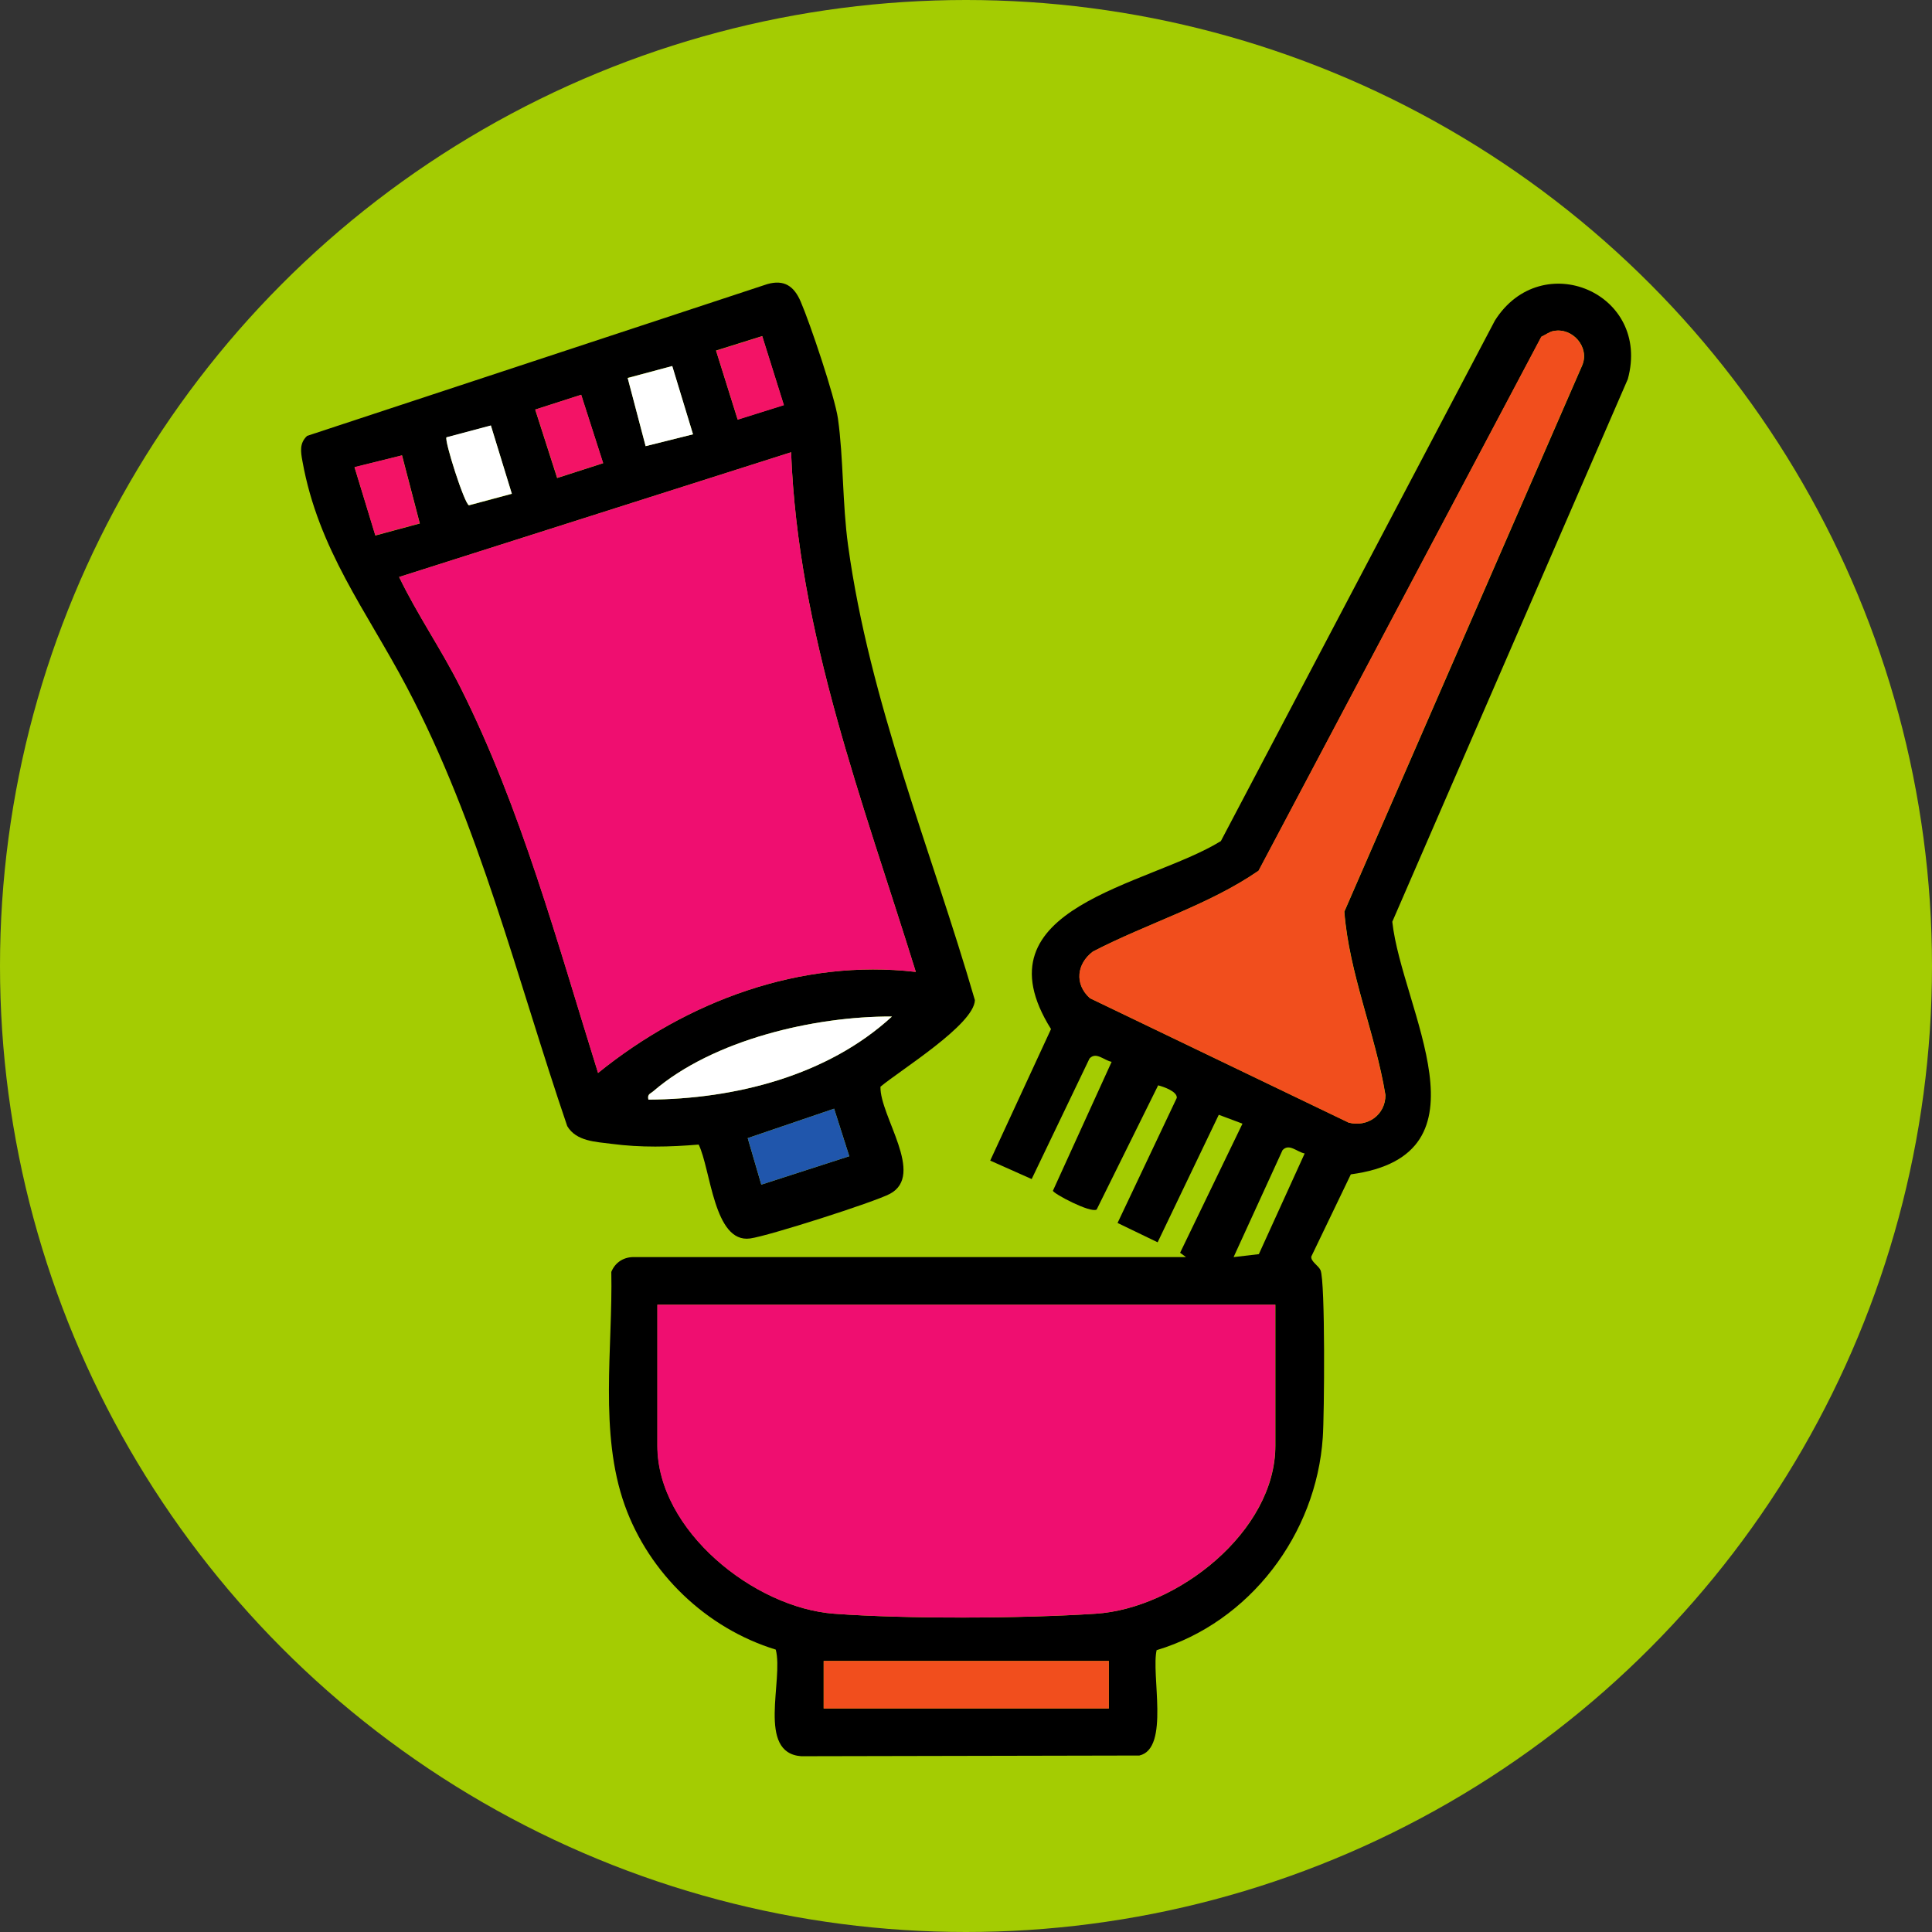 <svg xmlns="http://www.w3.org/2000/svg" id="Layer_2" data-name="Layer 2" viewBox="0 0 110.9 110.9"><rect x="0" y="0" width="110.9" height="110.9" fill="#333333" stroke="none"/><defs><style>      .cls-1 {        fill: #ef0e70;      }      .cls-2 {        fill: #f31366;      }      .cls-3 {        fill: #f14e1d;      }      .cls-4 {        fill: #fff;      }      .cls-5 {        fill: #a4cc02;      }      .cls-6 {        fill: #2056ac;      }    </style></defs><g id="Layer_1-2" data-name="Layer 1"><g><circle class="cls-5" cx="55.45" cy="55.45" r="55.45"></circle><g id="ab7ywi"><g><path d="M66.4,94.69c-.35,1.39.77,5.68-1,6.08l-19.41.04c-2.57-.19-1-4.38-1.46-6.12-3.98-1.22-7.27-4.37-8.67-8.29-1.48-4.15-.68-9.03-.77-13.39.23-.57.75-.88,1.36-.85h31.63s-.34-.25-.34-.25l3.58-7.41-1.36-.51-3.51,7.32-2.3-1.11,3.4-7.18c.03-.37-.76-.64-1.07-.72l-3.53,7.13c-.35.22-2.5-.92-2.51-1.08l3.37-7.4c-.44-.08-.89-.6-1.27-.19l-3.32,6.92-2.38-1.06,3.49-7.55c-4.41-7.04,5.58-8.21,9.75-10.79l15.73-29.88c2.68-4.24,8.98-1.59,7.63,3.36l-13.52,31.15c.55,5.02,5.92,13.38-2.38,14.5l-2.27,4.72c-.03.29.41.51.53.78.28.65.22,8.35.13,9.6-.37,5.55-4.18,10.6-9.53,12.21ZM89.18,19c-.23.04-.48.23-.7.33l-16.23,30.65c-2.85,1.97-6.41,3.03-9.51,4.64-.93.7-1.07,1.87-.17,2.68l14.85,7.14c1.09.28,2.11-.45,2.11-1.58-.58-3.53-2.09-6.99-2.36-10.53l13.65-31.35c.45-1.04-.54-2.19-1.63-1.98ZM74.89,66.21c-.44-.08-.89-.6-1.27-.19l-2.81,6.14,1.45-.17,2.63-5.78ZM73.2,74.89h-35.46v8.1c0,4.86,5.55,9.3,10.14,9.64,4.2.31,10.8.28,15.02,0,4.66-.3,10.31-4.7,10.31-9.64v-8.1ZM63.65,95.34h-16.37v2.73h16.37v-2.73Z"></path><path d="M40.11,65.7c-1.66.14-3.33.18-4.99-.04-.92-.12-2.04-.14-2.56-1.02-2.89-8.47-5.02-17.27-9.22-25.22-2.29-4.34-5.07-7.87-5.98-12.95-.1-.54-.18-1.03.27-1.45l26.41-8.71c.98-.28,1.54.12,1.92,1,.54,1.25,1.96,5.46,2.14,6.72.32,2.26.25,4.87.58,7.27,1.24,9.03,4.76,17.43,7.28,26.11-.04,1.41-4.32,4.04-5.42,4.97-.04,1.69,2.59,5.06.54,6.15-.91.48-6.98,2.42-8.02,2.56-2.09.29-2.26-3.99-2.96-5.4ZM43.75,19.29l-2.65.83,1.24,3.96,2.65-.83-1.24-3.96ZM38.59,21.01l-2.56.68,1.03,3.92,2.72-.68-1.2-3.92ZM33.36,22.66l-2.64.85,1.26,3.93,2.64-.85-1.26-3.93ZM28.18,24.43l-2.55.68c-.14.15,1.04,3.84,1.29,3.9l2.46-.66-1.2-3.91ZM45.41,25.96l-22.5,7.16c1.04,2.16,2.43,4.16,3.5,6.3,3.51,6.97,5.6,14.74,7.92,22.17,5.09-4.12,11.63-6.57,18.24-5.8-3.04-9.8-6.76-19.42-7.16-29.83ZM23.07,26.14l-2.72.68,1.2,3.92,2.55-.69-1.02-3.91ZM51.2,58.35c-4.45-.02-10.26,1.33-13.7,4.29-.18.15-.36.16-.28.48,4.97-.03,10.28-1.37,13.98-4.77ZM47.88,63.64l-4.96,1.69.78,2.67,5.05-1.63-.87-2.73Z"></path><path class="cls-1" d="M73.2,74.89v8.1c0,4.94-5.65,9.34-10.31,9.64-4.22.27-10.82.31-15.02,0-4.59-.34-10.14-4.78-10.14-9.64v-8.1h35.46Z"></path><path class="cls-3" d="M89.18,19c1.09-.21,2.08.94,1.63,1.98l-13.65,31.35c.27,3.54,1.78,7,2.36,10.53,0,1.13-1.02,1.86-2.11,1.58l-14.85-7.14c-.9-.81-.76-1.98.17-2.68,3.1-1.61,6.66-2.67,9.51-4.64l16.23-30.65c.22-.1.47-.29.7-.33Z"></path><rect class="cls-3" x="47.28" y="95.34" width="16.37" height="2.73"></rect><path class="cls-1" d="M45.41,25.96c.4,10.42,4.12,20.03,7.16,29.83-6.61-.77-13.15,1.68-18.24,5.8-2.33-7.43-4.42-15.2-7.92-22.17-1.08-2.14-2.46-4.14-3.5-6.3l22.5-7.16Z"></path><path class="cls-4" d="M51.2,58.35c-3.7,3.4-9.01,4.74-13.98,4.77-.07-.32.11-.33.28-.48,3.44-2.96,9.25-4.31,13.7-4.29Z"></path><polygon class="cls-6" points="47.88 63.64 48.75 66.37 43.7 68 42.92 65.33 47.88 63.64"></polygon><path class="cls-4" d="M28.18,24.43l1.2,3.91-2.46.66c-.26-.06-1.43-3.75-1.29-3.9l2.55-.68Z"></path><polygon class="cls-2" points="23.07 26.14 24.09 30.04 21.54 30.73 20.35 26.81 23.07 26.14"></polygon><rect class="cls-2" x="41.66" y="19.62" width="2.78" height="4.15" transform="translate(-4.52 13.9) rotate(-17.44)"></rect><polygon class="cls-4" points="38.59 21.01 39.78 24.93 37.06 25.61 36.03 21.7 38.59 21.01"></polygon><rect class="cls-2" x="31.29" y="22.98" width="2.77" height="4.12" transform="translate(-6.1 11.22) rotate(-17.84)"></rect></g></g></g></g></svg>